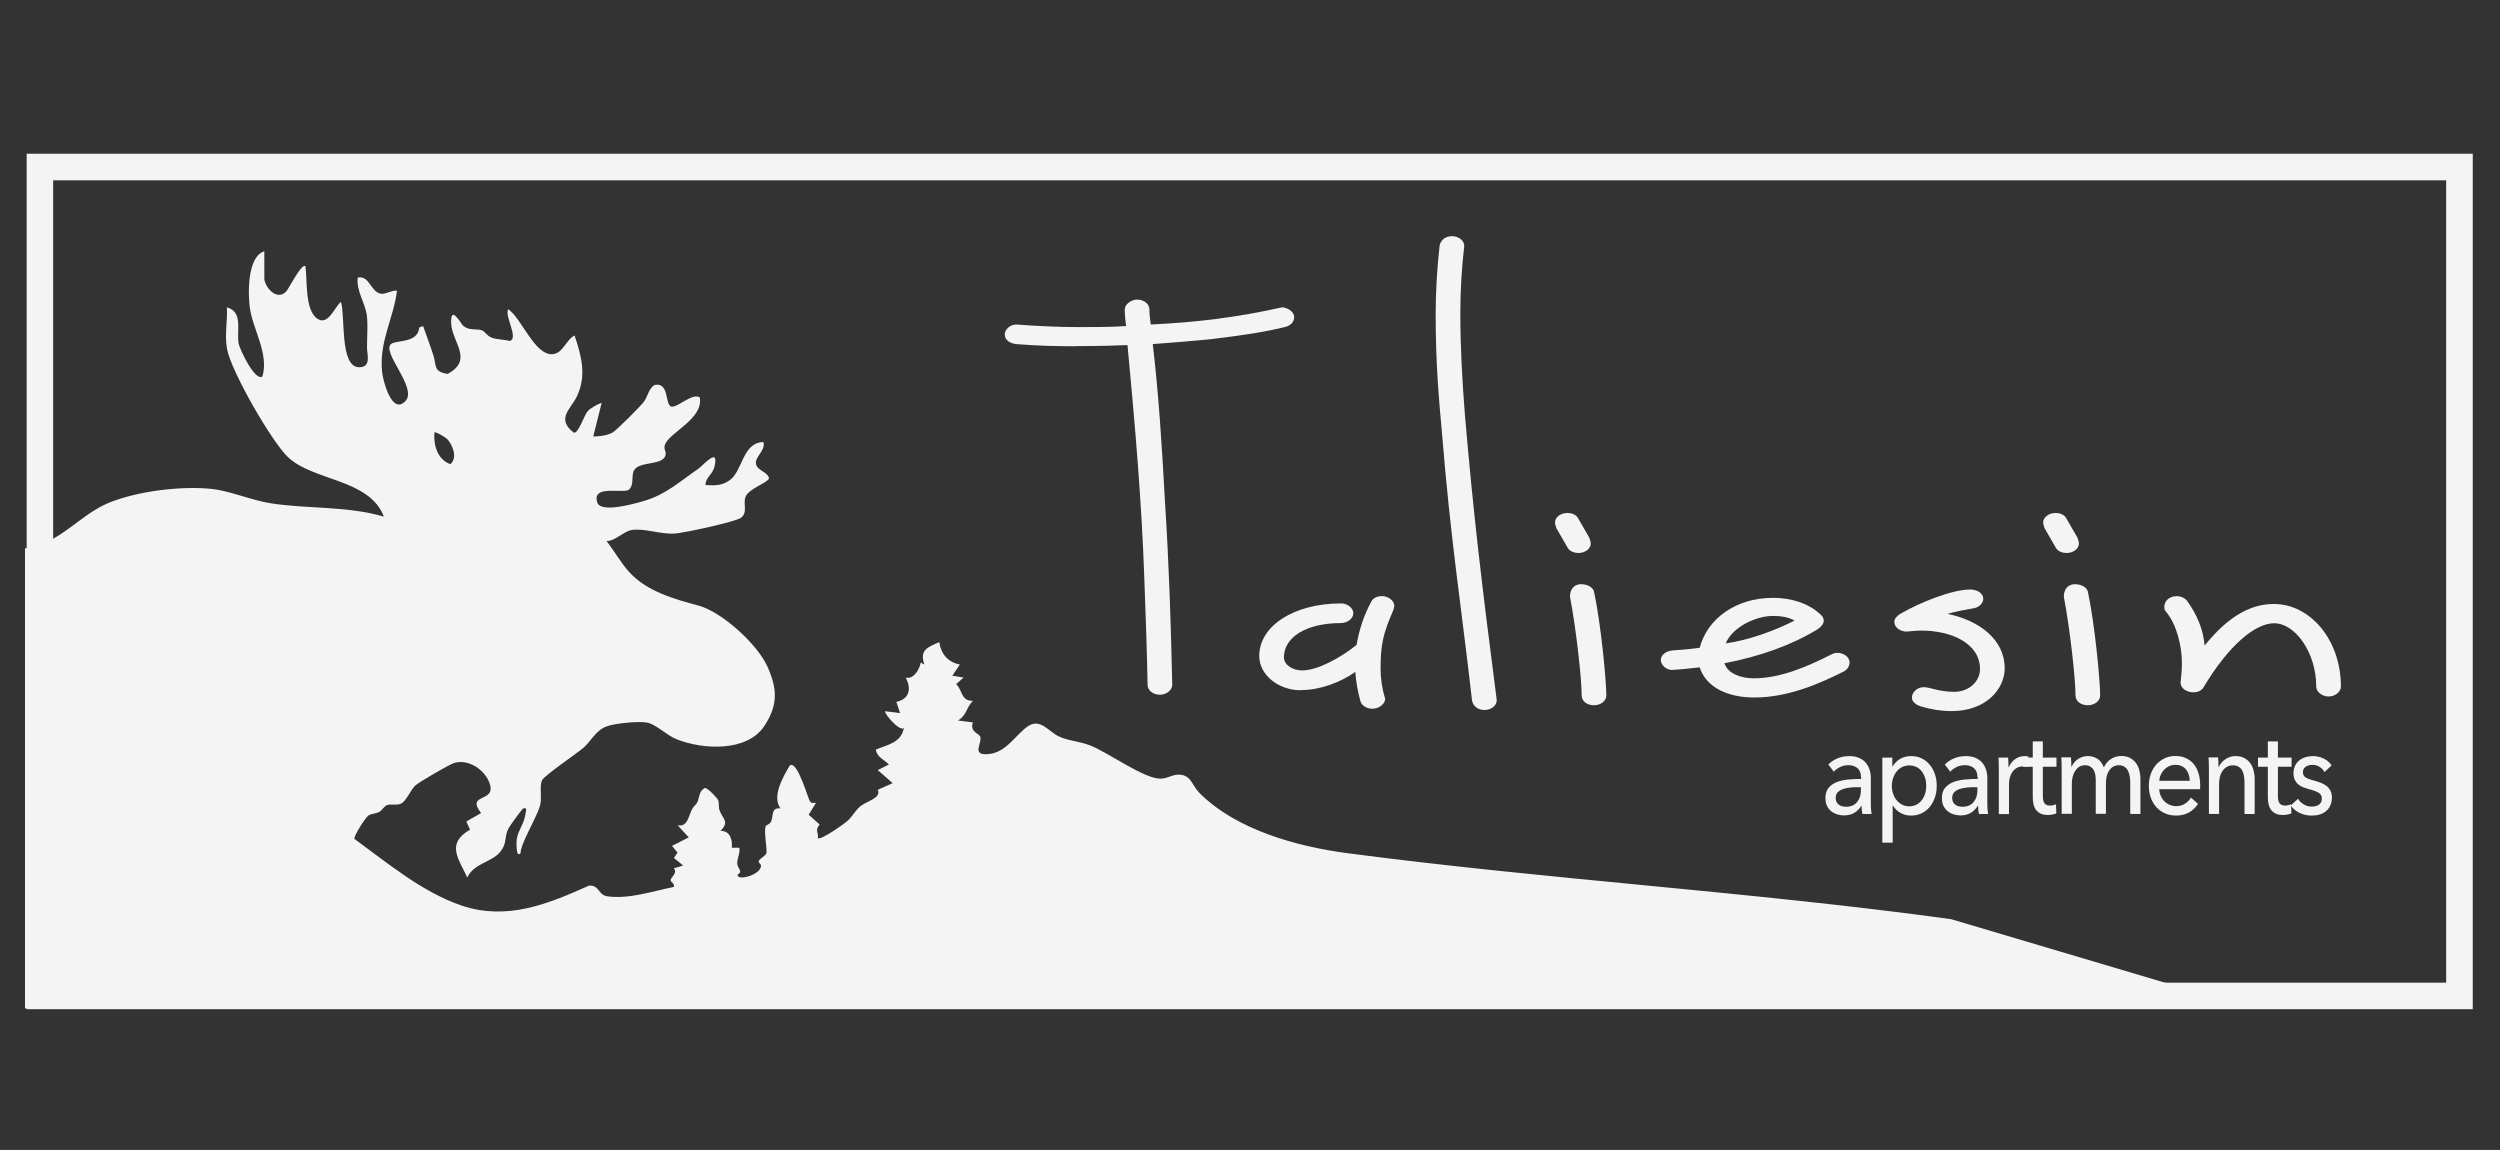 <?xml version="1.0" encoding="UTF-8"?>
<svg id="logos" xmlns="http://www.w3.org/2000/svg" viewBox="0 0 300 137.99">
  <rect x="0" y="0" width="300" height="137.99" fill="#333333" stroke="none"/>
  <defs>
    <style>
      .cls-1 {
        fill: #f4f4f4;
      }
    </style>
  </defs>
  <path class="cls-1" d="M3,65.81c4.19-.53,6.48-4.02,10.1-5.49,3.4-1.38,8.55-2.02,12.19-1.66,2.33.23,4.83,1.37,7.24,1.74,4.46.69,9.14.3,13.54,1.6-1.75-4.58-8.53-4.25-11.55-7.18-1.97-1.91-6.77-10.25-7.27-12.92-.32-1.71.06-3.3-.02-5.02,1.98.54,1.14,2.8,1.4,4.32.12.7,1.97,4.6,2.86,3.98.81-2.73-1.16-5.66-1.51-8.25-.24-1.74-.3-6.15,1.74-6.78v3.25c0,.98,1.48,2.83,2.66,1.54.21-.23,1.88-3.47,2.27-2.99.25,1.69-.1,5.25,1.44,6.3,1.29.87,2.05-1.39,2.82-2.03.54,1.59-.17,7.79,2.15,7.85,1.55.04.98-1.57.98-2.34,0-1.21.12-2.63-.01-3.8-.19-1.61-1.3-2.98-1.1-4.62,1.37-.29,1.53,1.61,2.68,1.92.6.16,1.38-.43,2.03-.35-.44,3.44-2.16,6.1-1.79,9.75.11,1.06,1.17,5.23,2.81,3.49,1.48-1.57-3-5.95-1.7-6.86.68-.48,3.18-.05,3.36-1.98l.46-.14c.41,1.19.87,2.37,1.25,3.58.35,1.11-.05,1.9,1.69,2.15,3.15-1.71.51-3.78.42-6.08s1.15.02,1.42.28c.69.63,1.56.36,2.24.56.37.11.62.66,1.15.87.65.26,1.53.24,2.23.41,1.1-.31-.69-3.05-.19-3.8,1.59,1.05,3.19,5.61,5.36,5.39,1.23-.13,1.57-1.73,2.6-2.24.81,2.44,1.44,4.7.34,7.18-.72,1.61-2.65,2.79-.43,4.48.56.12,1.23-2.09,1.66-2.57.35-.39,1.17-.84,1.68-1.01l-1.01,4.04c.73,0,1.68-.12,2.33-.48.46-.26,3.35-3.15,3.73-3.67.51-.69.62-1.69,1.33-2.04,1.73-.34,1.22,2.37,1.95,2.59s2.51-1.66,3.44-1.1c.47,2.55-3.5,4.14-4.15,5.61-.23.52.09.82.06,1.2-.16,1.53-3.42.7-3.88,2.14-.22.7.08,1.58-.54,2.15-.79.46-4.5-.64-3.78,1.53.43,1.31,4.59.1,5.58-.19,2.66-.78,4.23-2.28,6.49-3.83.66-.45,2.59-2.79,1.98-.26-.22.9-1.09,1.3-1.07,2.18,1.13.06,1.95.09,2.9-.58,1.57-1.1,1.53-4.54,4.05-4.58.28,1-.99,1.71-.9,2.57s1.41.96,1.57,1.78c-.11.51-2.36,1.21-2.79,2.16-.39.86.31,1.9-.57,2.57-.64.49-6.9,1.84-7.96,1.9-1.71.1-3.65-.66-5.14-.43-1.02.16-1.9,1.3-3.04,1.33.93,1.17,1.7,2.58,2.7,3.69,2.12,2.35,5.4,3.26,8.3,4.04s7.14,4.69,8.33,7.37,1.25,4.6-.39,7.09c-2.08,3.14-7.37,2.85-10.53,1.59-1.23-.49-2.51-1.84-3.6-2.01s-3.87.1-4.86.49c-1.28.51-1.85,1.81-2.72,2.55-.82.7-4.7,3.32-4.97,3.9-.32.71,0,2-.21,2.93s-1.37,3.02-1.8,4.03c-.24.56-.52,1.16-.57,1.79-.57.63-.49-1.44-.45-1.69.16-1.09.95-1.91,1.07-3.19.03-.33.23-.59-.28-.5-.18.08-1.66,2.14-1.81,2.45-.53,1.11-.09,1.73-1,2.81-1.02,1.21-3.11,1.32-3.92,3.03-1.09-2.35-2.55-4.05.33-5.74l-.44-.98,1.77-1.01c-1.87-2.43,1.77-1.2,1.05-3.49-.52-1.66-2.56-3.07-4.32-2.51-.56.18-4.29,2.34-4.67,2.73-.5.51-1.06,1.86-1.68,2.14-.55.24-1.12.01-1.63.16-.36.1-.61.63-.97.83-.43.23-.96.19-1.33.46-.3.21-1.76,2.42-1.65,2.78,3.95,2.88,8.18,6.42,12.87,8,5.43,1.83,10.35-.18,15.29-2.4,1.25-.07,1.08,1.14,2.2,1.29,2.59.36,5.47-.62,7.97-1.13.12-.38-.36-.58-.38-.78-.03-.37.88-.86.38-1.45l1.12-.34-1.11-.9.43-.65-.66-.81,2.01-1.01-1.34-1.46c1.21.25,1.28-1.06,1.75-1.95.16-.3.44-.5.59-.76.3-.55.19-1.41.94-1.76.28-.05,1.51,1.2,1.6,1.5.12.35.02.8.16,1.19.39,1.07,1.21,1.33.12,2.46,1.14-.02,1.43,1.04,1.35,2.02h.9c.13.64-.29,1.32-.25,1.91.04.64.75.87.03,1.34-.03.77,2.86,0,2.82-1.12,0-.16-.36-.33-.26-.56.11-.26.8-.61.9-.89.14-.38-.3-2.47-.1-3.22.05-.2.47-.24.63-.53.38-.68-.04-1.78,1.16-1.65-1.05-1.45.32-3.79,1.13-5.16.92-.64,2.18,4.04,2.44,4.35.18.22.45.14.7.14l-.88,1.43,1.32,1.17c-.63.75-.11.91-.21,1.65.42.22,3.15-1.72,3.59-2.12.56-.51.86-1.16,1.46-1.68.79-.68,2.6-1,2.13-2.01l1.79-.8-1.79-1.57,1.34-.67c-.57-.6-1.44-.85-1.57-1.79,1.37-.57,3.06-.83,3.36-2.58-.55.45-2.44-1.84-2.24-2.02l1.79.22-.45-1.34c1.58-.35,1.84-1.58,1.12-2.92.93.26,1.68-.99,1.8-1.8l.44.23c-.6-1.76.4-2.06,1.79-2.69.2,1.42,1.04,2.42,2.47,2.69l-.9,1.34,1.35.23-.89.78c.82.83.54,2,2.01,2.02-.81.77-.7,1.69-1.79,2.35l1.79.23c-.42,1.14.75,1.32.88,1.72.26.77-1.15,2.29,1.01,2.08s3.25-2.36,4.73-3.35,2.47.67,3.7,1.24c1.16.53,2.42.57,3.67,1.04,2.21.84,6.57,4.08,8.56,4.02.77-.02,1.36-.46,2.03-.48,1.6-.06,1.69,1.27,2.56,2.15,4.42,4.48,11.77,6.48,17.84,7.28,24.05,3.16,48.36,4.61,72.4,7.91l36.06,10.71H3v-55.18ZM53.62,52.65c-.18-.18-1.36-.9-1.49-.75-.13,1.53.38,3.25,1.91,3.8.92-.77.27-2.36-.41-3.05Z"/>
  <g>
    <path class="cls-1" d="M129.06,41.55c-2.34,0-4.67-.06-7.01-.25-.78-.06-1.48-.44-1.48-1.18,0-.56.62-1.18,1.4-1.18,2.49.19,4.98.31,7.48.31,1.87,0,3.74,0,5.68-.12-.08-.62-.16-1.31-.16-2,0-.62.78-1.18,1.48-1.18.86,0,1.48.56,1.48,1.18s.08,1.25.16,1.81c5.45-.25,10.51-.87,15.73-2.06.55,0,1.48.44,1.48,1.18,0,.56-.39,1-1.09,1.18-2.8.69-5.68,1.06-8.64,1.43-2.41.25-4.83.44-7.24.62.7,5.92,1.09,11.97,1.48,19.14.47,7.23.7,14.47.86,21.76,0,.62-.7,1.18-1.48,1.18-.86,0-1.48-.56-1.48-1.18-.08-4.24-.23-8.48-.39-12.72-.31-9.1-1.09-18.21-2.02-28.06-1.48.06-3.19.12-6.23.12Z"/>
    <path class="cls-1" d="M156.09,82.83c-2.65,0-4.98-1.81-4.98-4.12,0-3.62,4.2-6.3,9.81-6.3.78,0,1.48.56,1.48,1.18s-.7,1.18-1.48,1.18c-4.28,0-6.85,1.75-6.85,4.12,0,.87,1.01,1.56,2.18,1.56,1.87,0,4.59-1.5,6.54-3.06.31-1.81.86-3.55,1.79-5.24.23-.44.78-.62,1.25-.62.7,0,1.48.5,1.48,1.18,0,.19-.08.44-.16.62-1.17,2.68-1.48,4.05-1.48,6.86,0,1.25.16,2.37.55,3.68,0,.56-.7,1.18-1.56,1.18-.62,0-1.25-.37-1.4-.87-.31-1.12-.55-2.37-.62-3.55-1.87,1.31-4.28,2.18-6.54,2.18Z"/>
    <path class="cls-1" d="M178.12,85.2c-.86,0-1.4-.56-1.48-1.18-1.32-11.54-2.57-19.33-3.58-31.8-.39-4.24-.78-8.54-.78-14.41,0-2.74.16-5.55.47-8.29.08-.62.62-1.18,1.48-1.18.78,0,1.48.5,1.48,1.18-.31,2.68-.47,5.36-.47,8.04,0,4.12.23,8.17.55,12.22,1.01,11.79,1.95,19.77,3.82,34.24,0,.69-.7,1.18-1.48,1.18Z"/>
    <path class="cls-1" d="M186.6,62.68c0-.56.62-1.12,1.48-1.12.55,0,1.01.19,1.25.56l1.4,2.43c.08.25.16.5.16.69,0,.56-.62,1.12-1.48,1.12-.47,0-1.01-.19-1.25-.56l-1.4-2.43c-.08-.25-.16-.5-.16-.69ZM189.8,70.11c.62,0,1.32.31,1.48.87.86,3.99,1.48,10.85,1.48,12.47,0,.69-.7,1.18-1.48,1.18-.86,0-1.48-.5-1.48-1.18,0-1.93-.62-7.73-1.4-11.85,0-.69.31-1.5,1.4-1.5Z"/>
    <path class="cls-1" d="M200.7,80.4c-.78,0-1.4-.62-1.4-1.18,0-.69.7-1.12,1.48-1.18,1.01-.06,1.87-.12,3.19-.31.86-3.37,4.21-5.99,8.8-5.99,2.1,0,4.21.62,5.61,1.93.31.25.47.5.47.81,0,.37-.31.75-.78,1.06-3.19,1.93-6.93,3.24-11.14,4.05.39,1.25,2.02,1.81,3.5,1.81,3.19,0,6.39-1.37,9.34-2.87.23-.12.47-.19.7-.19.7,0,1.48.44,1.48,1.18,0,.37-.23.81-.7,1.06-3.11,1.56-6.77,3.12-10.75,3.12-3.12,0-5.76-1.18-6.54-3.62-1.01.12-2.18.25-3.27.31ZM215.34,74.47c-.7-.44-1.79-.56-2.57-.56-2.1,0-4.91,1.37-5.68,3.3,2.65-.37,5.84-1.5,8.25-2.74Z"/>
    <path class="cls-1" d="M240.57,80.15c0,2.49-2.18,5.18-6.39,5.18-1.25,0-2.41-.19-3.66-.56-.62-.19-1.09-.56-1.09-1.06,0-.62.62-1.25,1.4-1.25s1.87.56,3.66.56,3.11-1.25,3.11-2.74c0-3.06-3.43-4.61-7.01-4.61-.62,0-1.17.06-1.79.12-.7,0-1.48-.44-1.48-1.18,0-.37.31-.69.7-.94,2.34-1.37,6.23-2.93,8.41-2.93.7,0,1.56.37,1.56,1.12,0,.5-.47,1-1.09,1.12-1.01.19-2.18.37-3.19.69,3.74.75,6.85,3.06,6.85,6.49Z"/>
    <path class="cls-1" d="M245.18,62.68c0-.56.62-1.12,1.48-1.12.55,0,1.01.19,1.25.56l1.4,2.43c.08.25.16.5.16.69,0,.56-.62,1.12-1.48,1.12-.47,0-1.01-.19-1.25-.56l-1.4-2.43c-.08-.25-.16-.5-.16-.69ZM249.06,70.11c.62,0,1.32.31,1.48.87.86,3.99,1.48,10.85,1.48,12.47,0,.69-.7,1.18-1.48,1.18-.86,0-1.48-.5-1.48-1.18,0-1.93-.62-7.73-1.4-11.85,0-.69.31-1.5,1.4-1.5Z"/>
    <path class="cls-1" d="M272.89,72.48c4.28,0,8.02,4.24,8.02,9.92,0,.62-.7,1.18-1.48,1.18s-1.48-.56-1.48-1.18c0-4.05-2.49-7.61-5.06-7.61-2.18,0-5.37,2.49-8.49,7.73-.23.37-.7.56-1.17.56-.78,0-1.56-.44-1.56-1.18.08-.75.16-1.5.16-2.31,0-2.06-.62-4.68-1.95-6.24-.16-.19-.16-.37-.16-.56,0-.62.55-1.25,1.48-1.25.55,0,1.01.25,1.25.56,1.17,1.62,1.95,3.43,2.1,5.36,1.71-2.06,4.44-4.99,8.33-4.99Z"/>
  </g>
  <g>
    <path class="cls-1" d="M223.32,93.3c0-.51-.14-.88-.42-1.12-.28-.24-.65-.36-1.1-.36-.35,0-.67.07-.98.22s-.57.34-.77.56l-.65-.86c.3-.31.67-.56,1.11-.74.44-.18.91-.27,1.41-.27.44,0,.83.07,1.15.21.32.14.59.33.8.56.21.24.36.52.47.84s.16.67.16,1.04v2.96c0,.23,0,.47.02.72s.04.46.07.62h-1.1c-.07-.32-.1-.65-.1-.97h-.04c-.23.36-.51.64-.85.84-.34.2-.75.3-1.22.3-.24,0-.5-.04-.76-.11-.26-.07-.5-.19-.72-.35-.22-.16-.4-.38-.54-.64s-.21-.6-.21-.99c0-.51.13-.92.38-1.22.25-.3.58-.53.99-.69.41-.16.87-.26,1.38-.31.51-.05,1.03-.07,1.55-.07v-.19ZM223.02,94.46c-.3,0-.62.01-.94.04-.32.03-.62.09-.88.17-.26.09-.48.21-.66.39-.17.17-.26.4-.26.69,0,.2.04.37.11.5.07.13.17.24.29.33s.26.15.4.18.3.05.45.05c.57,0,1.01-.19,1.32-.56.31-.38.46-.85.46-1.42v-.36h-.3Z"/>
    <path class="cls-1" d="M227.1,101.12h-1.22v-10.21h1.2v1.06h.04c.2-.36.49-.66.88-.89.38-.23.83-.35,1.34-.35.46,0,.88.09,1.25.27.38.18.7.43.97.76.27.32.48.7.63,1.14s.22.9.22,1.39-.07.96-.22,1.4c-.15.44-.35.82-.62,1.14-.27.32-.59.58-.97.76-.38.19-.81.28-1.28.28-.44,0-.86-.1-1.24-.31-.39-.21-.7-.51-.92-.89h-.04v4.45ZM231.15,94.29c0-.31-.04-.62-.13-.91-.09-.3-.22-.56-.39-.79-.17-.23-.39-.41-.64-.54-.26-.13-.55-.2-.89-.2-.31,0-.6.07-.85.2-.26.13-.47.31-.66.54-.18.23-.32.49-.42.79-.1.3-.15.61-.15.93s.05.63.15.93c.1.3.24.56.42.78.18.22.4.4.66.54.26.13.54.2.85.2.34,0,.63-.07.89-.21s.47-.32.64-.55c.17-.23.3-.49.39-.79.09-.3.13-.6.13-.91Z"/>
    <path class="cls-1" d="M237.3,93.3c0-.51-.14-.88-.42-1.12-.28-.24-.65-.36-1.1-.36-.35,0-.67.07-.98.22s-.57.34-.77.56l-.65-.86c.3-.31.67-.56,1.11-.74.44-.18.91-.27,1.41-.27.44,0,.83.07,1.15.21.32.14.59.33.8.56.21.24.36.52.47.84s.16.67.16,1.04v2.96c0,.23,0,.47.02.72s.04.46.07.62h-1.1c-.07-.32-.1-.65-.1-.97h-.04c-.23.36-.51.64-.85.84-.34.2-.75.3-1.22.3-.24,0-.5-.04-.76-.11-.26-.07-.5-.19-.72-.35-.22-.16-.4-.38-.54-.64s-.21-.6-.21-.99c0-.51.13-.92.38-1.22.25-.3.58-.53.99-.69.41-.16.87-.26,1.38-.31.51-.05,1.03-.07,1.55-.07v-.19ZM237,94.46c-.3,0-.62.01-.94.04s-.62.09-.88.17c-.26.09-.48.21-.66.39-.17.17-.26.4-.26.69,0,.2.04.37.11.5.07.13.17.24.29.33s.26.15.4.18.3.05.45.05c.57,0,1.01-.19,1.32-.56.31-.38.46-.85.46-1.42v-.36h-.3Z"/>
    <path class="cls-1" d="M239.85,91.67c0-.29-.02-.54-.04-.76h1.16c.02.17.03.37.04.59,0,.22.01.41.01.55h.04c.17-.4.43-.72.76-.96s.71-.36,1.12-.36c.19,0,.35.02.48.06l-.05,1.24c-.17-.05-.36-.07-.56-.07-.29,0-.55.06-.77.18-.22.12-.4.28-.54.48-.14.2-.25.43-.32.69s-.1.54-.1.82v3.56h-1.22v-5.32c0-.18,0-.41-.01-.7Z"/>
    <path class="cls-1" d="M246.78,92.01h-1.64v3.52c0,.41.07.7.21.88.14.18.36.26.66.26.11,0,.23-.01.36-.04.13-.03.25-.07.35-.12l.04,1.1c-.15.06-.31.1-.49.14-.18.03-.36.05-.55.05-.58,0-1.02-.18-1.33-.53s-.46-.88-.46-1.59v-3.67h-1.18v-1.1h1.18v-1.94h1.21v1.94h1.64v1.1Z"/>
    <path class="cls-1" d="M249.33,91.11c.34-.25.75-.38,1.22-.38.42,0,.79.11,1.12.31s.6.56.79,1.04c.21-.44.5-.77.87-1.01.37-.23.78-.35,1.22-.35.4,0,.74.07,1.03.22.29.15.52.35.71.59.19.25.33.54.42.87s.14.69.14,1.07v4.2h-1.22v-3.76c0-.28-.02-.54-.07-.79s-.12-.47-.22-.66c-.1-.19-.24-.34-.42-.46-.17-.11-.39-.17-.66-.17s-.52.06-.71.19c-.2.13-.36.3-.49.5-.13.21-.22.44-.27.69s-.08.52-.08.79v3.66h-1.22v-4.03c0-.27-.02-.51-.07-.73-.04-.22-.12-.41-.22-.56-.1-.16-.24-.28-.4-.37-.16-.09-.37-.14-.61-.14-.45,0-.83.2-1.12.61-.3.41-.45.95-.45,1.62v3.6h-1.22v-5.32c0-.18,0-.41-.01-.7,0-.29-.02-.54-.04-.76h1.16c.02.17.03.36.04.58,0,.21.01.39.01.54h.04c.16-.36.4-.67.75-.92Z"/>
    <path class="cls-1" d="M264.02,94.24v.23c0,.08,0,.15-.01.23h-4.9c0,.28.07.55.18.8.11.25.25.47.44.65.18.18.39.33.63.43.24.1.49.16.76.16.42,0,.78-.1,1.08-.3s.54-.44.71-.73l.86.76c-.33.48-.72.83-1.16,1.06-.45.23-.94.34-1.49.34-.47,0-.9-.09-1.3-.26-.4-.17-.74-.41-1.03-.72s-.51-.68-.68-1.12c-.16-.44-.25-.92-.25-1.46s.08-1.01.24-1.45c.16-.44.38-.82.67-1.14.29-.31.63-.56,1.02-.74.39-.18.81-.26,1.26-.26s.86.08,1.23.24c.37.16.68.4.94.7.26.3.45.67.59,1.11.14.43.21.92.21,1.47ZM262.77,93.7c0-.27-.05-.52-.12-.75-.07-.23-.18-.44-.32-.61-.14-.17-.32-.31-.53-.41-.21-.1-.46-.15-.75-.15-.26,0-.5.05-.73.15-.23.1-.43.24-.6.41-.17.17-.31.37-.42.61-.11.23-.17.48-.19.75h3.67Z"/>
    <path class="cls-1" d="M266.17,90.91c.02.17.03.36.04.58,0,.21.01.39.01.54h.04c.08-.18.18-.35.32-.51.13-.16.29-.3.46-.41.17-.12.36-.21.57-.28.21-.07.42-.1.65-.1.4,0,.74.07,1.03.22.29.15.52.35.71.59s.33.54.42.87.14.69.14,1.07v4.2h-1.22v-3.76c0-.28-.02-.54-.06-.79s-.11-.47-.21-.66c-.1-.19-.25-.34-.43-.46-.18-.11-.42-.17-.7-.17-.49,0-.88.2-1.19.61-.31.41-.46.95-.46,1.62v3.6h-1.22v-5.32c0-.18,0-.41-.01-.7,0-.29-.02-.54-.04-.76h1.16Z"/>
    <path class="cls-1" d="M274.99,92.01h-1.64v3.52c0,.41.07.7.21.88.14.18.36.26.66.26.11,0,.23-.01.36-.04.13-.03.25-.07.35-.12l.04,1.1c-.15.06-.31.1-.49.14-.18.03-.36.05-.55.05-.58,0-1.02-.18-1.33-.53s-.46-.88-.46-1.59v-3.67h-1.18v-1.1h1.18v-1.94h1.21v1.94h1.64v1.1Z"/>
    <path class="cls-1" d="M278.93,92.63c-.14-.25-.33-.45-.59-.61-.25-.16-.53-.24-.84-.24-.14,0-.28.02-.42.05s-.26.09-.37.16c-.11.07-.2.16-.26.27-.07.11-.1.25-.1.41,0,.29.12.5.35.64.23.14.58.26,1.05.38.29.08.57.17.82.27.25.11.47.24.66.39.19.16.33.35.44.56.1.22.16.48.16.77,0,.4-.07.74-.21,1.02s-.32.5-.55.68c-.23.18-.49.3-.79.38-.29.08-.6.11-.91.11-.47,0-.93-.1-1.37-.3-.45-.2-.82-.5-1.11-.91l.87-.81c.16.27.39.49.68.67.29.18.61.27.96.27.16,0,.31-.02.45-.05.14-.03.27-.09.39-.16.12-.08.21-.18.28-.3.07-.12.1-.28.1-.47,0-.31-.14-.55-.41-.7-.27-.15-.67-.3-1.2-.43-.21-.06-.42-.13-.63-.21s-.4-.19-.58-.34c-.17-.14-.31-.32-.42-.54-.11-.21-.16-.48-.16-.79,0-.36.07-.67.2-.94.13-.26.31-.48.53-.64.22-.17.46-.29.74-.37s.56-.12.86-.12c.44,0,.87.1,1.28.29s.73.47.96.83l-.84.79Z"/>
  </g>
  <path class="cls-1" d="M293.54,21.64v96.28H6.38V21.64h287.16M296.73,18.45H3.2v102.65h293.53V18.45h0Z"/>
</svg>